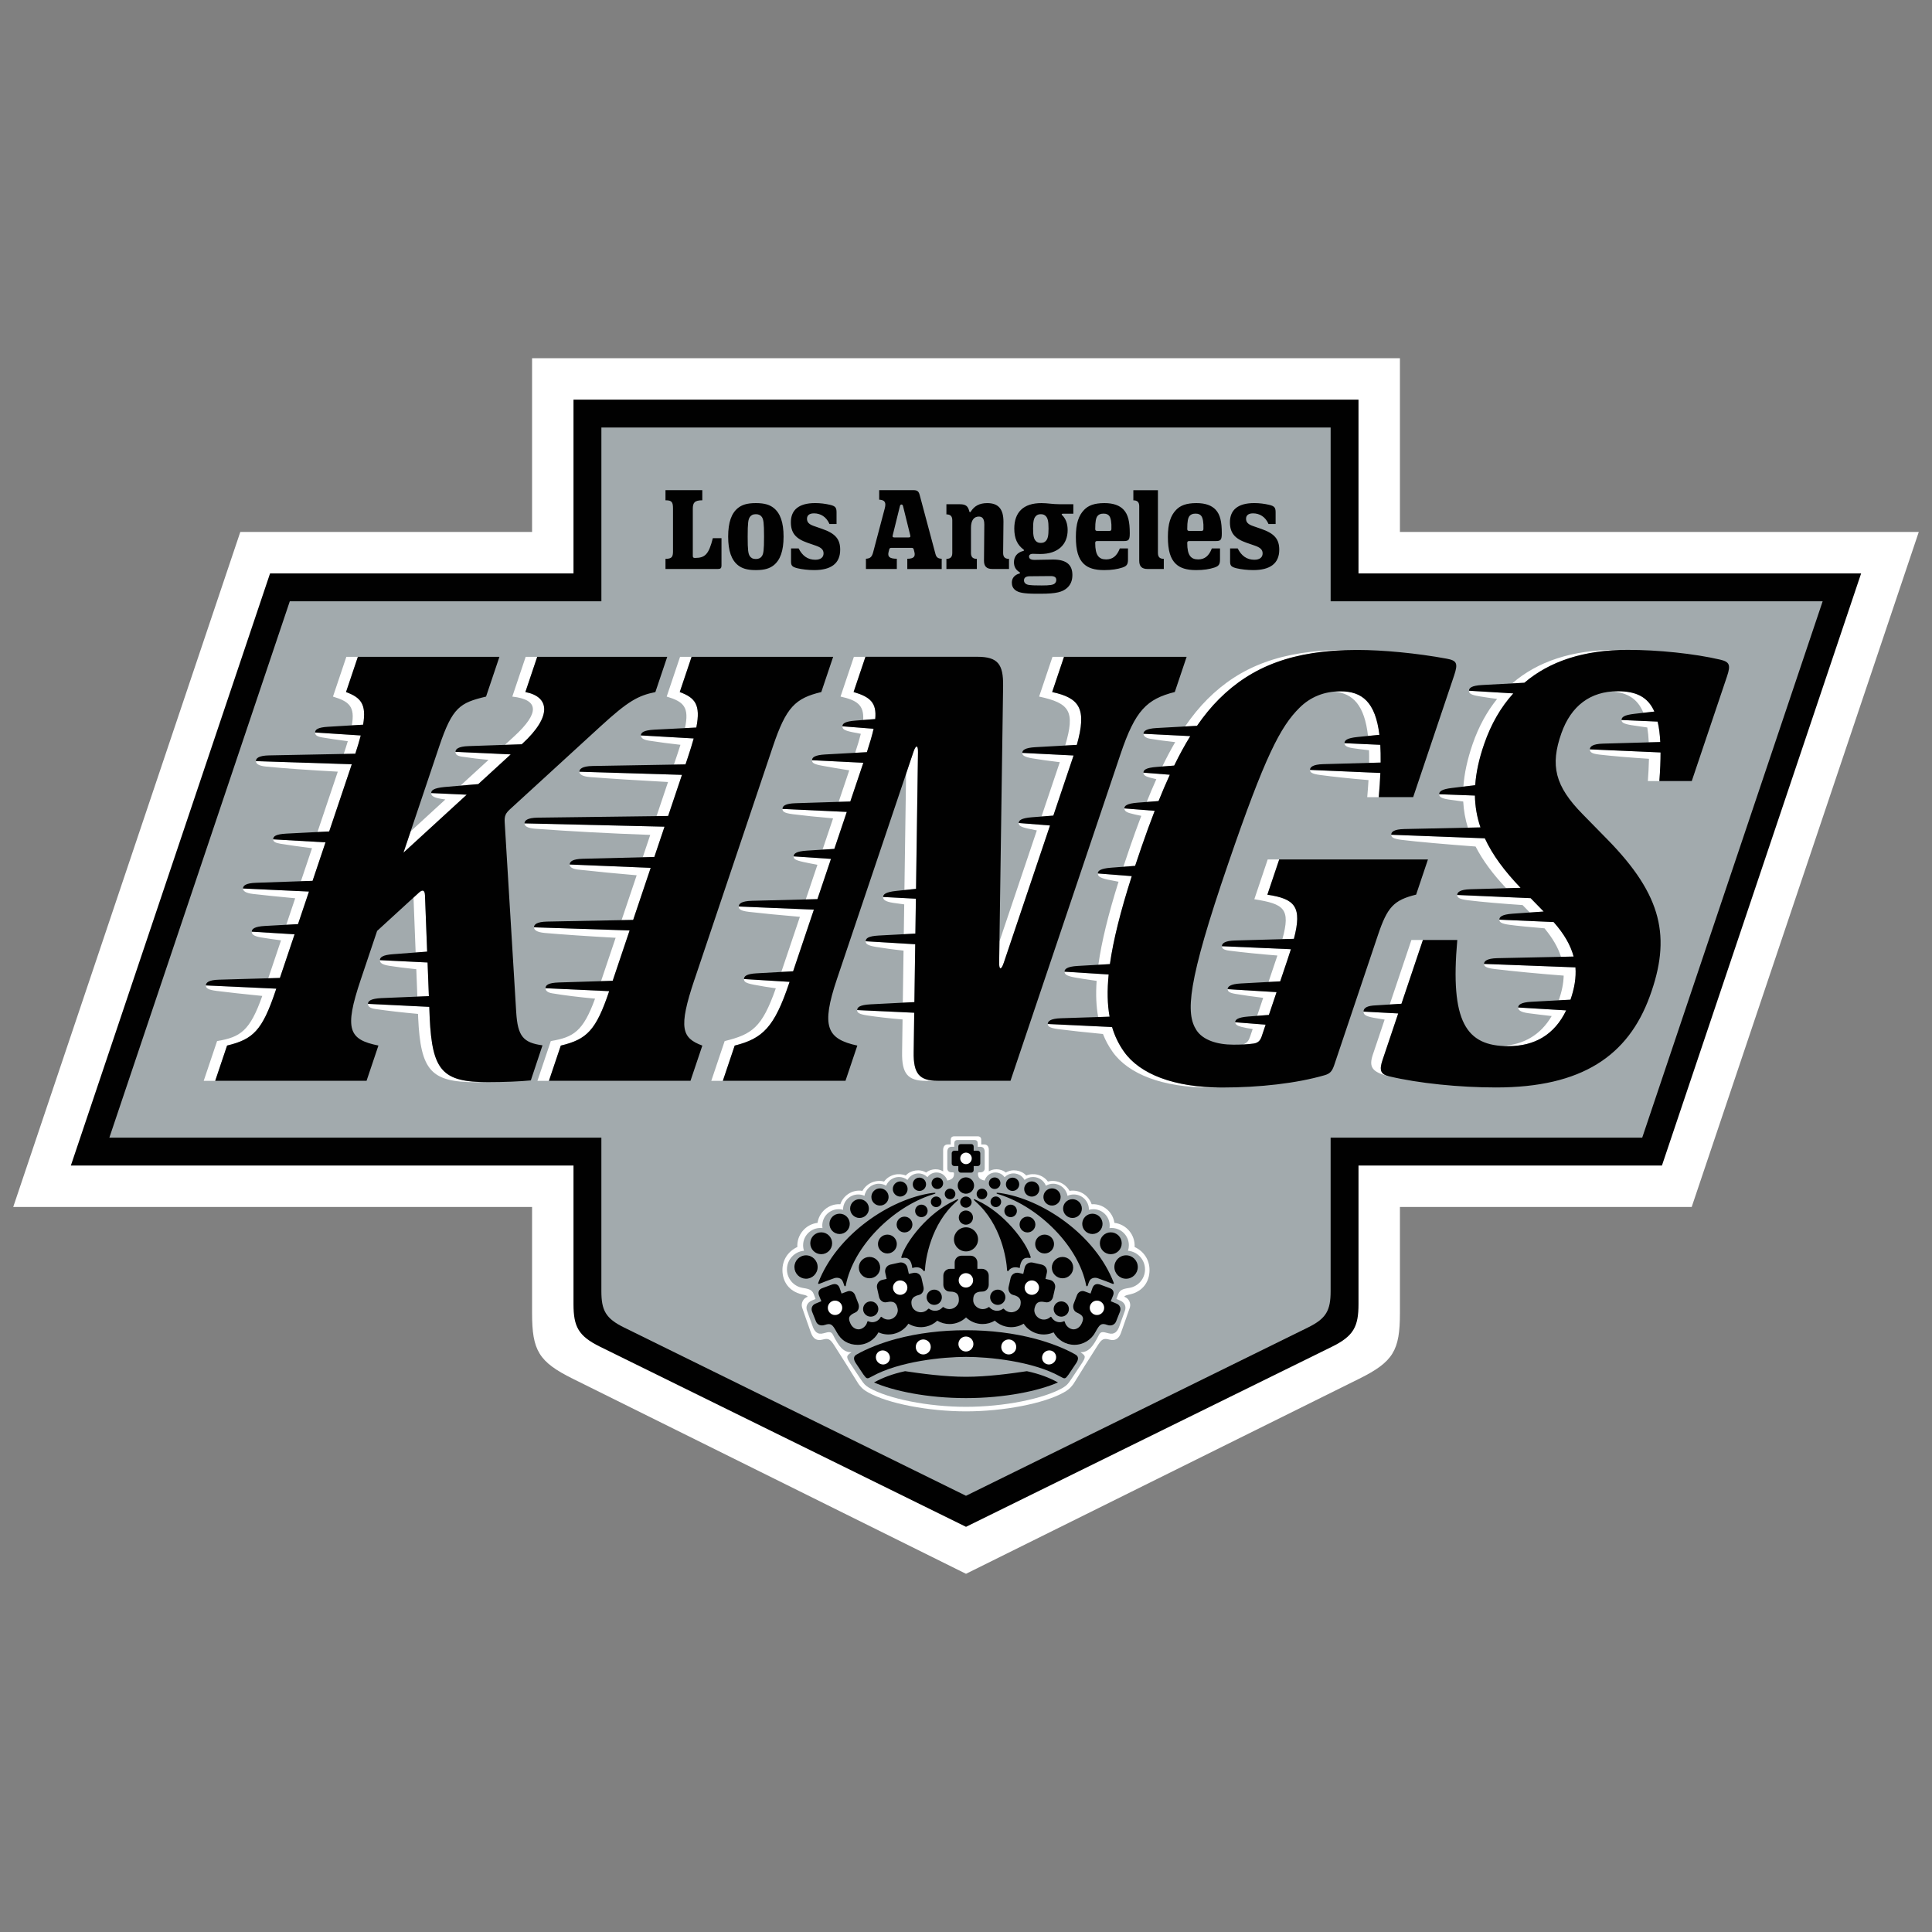 <?xml version="1.0" encoding="utf-8"?>
<!-- Generator: Adobe Illustrator 22.0.1, SVG Export Plug-In . SVG Version: 6.00 Build 0)  -->
<svg version="1.1" id="Layer_1" xmlns="http://www.w3.org/2000/svg" xmlns:xlink="http://www.w3.org/1999/xlink" x="0px" y="0px"
	 width="576px" height="576px" viewBox="0 0 576 576" style="enable-background:new 0 0 576 576;" xml:space="preserve">
<rect x="0" y="0" width="576" height="576" fill="#808080" stroke="none"/>
<style type="text/css">
	.st0{fill:#FFFFFF;}
	.st1{fill:#010101;}
	.st2{fill:#A2AAAD;}
</style>
<g>
	<path class="st0" d="M417.37,359.845v31.635c0,11.139-1.965,14.521-12.131,19.568
		l-117.239,58.16L170.757,411.048c-10.161-5.046-12.126-8.424-12.126-19.568v-31.635
		H3.943l67.7-201.247h86.988V106.792h258.739v51.807h154.687l-67.703,201.247H417.37z"
		/>
	<path class="st1" d="M288,455.203L397.125,401.499
		c6.463-3.186,7.894-6.02,7.894-12.684v-41.33h90.467l59.385-176.532H405.018
		V119.146H170.981v51.807H80.514L21.129,347.485H170.981v41.33
		c0,6.665,1.426,9.498,7.895,12.684l109.125,53.703L288,455.203z"/>
	<path class="st2" d="M287.999,445.946l101.954-50.174
		c5.443-2.679,6.755-5.056,6.755-10.856V339.184h92.894l53.799-159.921H396.712
		v-51.801H179.294v51.801H86.4L32.601,339.184H179.29v45.731
		c0,5.801,1.313,8.182,6.756,10.856L287.999,445.946z"/>
	<path class="st0" d="M291.437,338.773c0.828,0,1.107,0.47,1.107,1.042v1.39h0.827
		c1.06,0,1.432,0.731,1.432,1.659v6.367c2.139-1.266,4.305-0.334,5.078,0.352
		c1.883-1.179,4.608-0.731,6.079,0.874c2.067-0.855,4.864-0.339,6.459,1.81
		c2.154-0.604,4.978,0.234,6.455,2.775c3.117-0.49,5.759,1.498,6.577,3.985
		c3.584-0.228,6.394,2.491,6.788,5.545c3.593,0.441,6.23,3.589,6.033,7.203
		c2.747,1.284,4.443,3.812,4.443,6.865c0,3.424-1.901,6.326-5.773,7.258
		c-0.869,0.206-1.426,0.238-1.769,0.713c1.321,0.393,2.076,1.901,1.687,3.196
		c-0.183,0.589-2.624,7.473-2.624,7.473c-0.581,1.733-1.691,2.597-3.465,2.112
		c-1.672-0.457-2.235-0.228-3.423,1.586c-0.91,1.394-1.59,2.523-2.29,3.611
		c-2.089,3.231-3.949,6.381-5.001,7.985c-1.074,1.485-1.883,1.993-2.953,2.592
		c-5.865,3.273-17.885,5.617-29.107,5.617s-23.243-2.345-29.112-5.617
		c-1.075-0.599-1.879-1.111-2.953-2.592c-1.052-1.604-2.912-4.754-4.996-7.985
		c-0.704-1.088-1.385-2.217-2.295-3.611c-1.184-1.814-1.746-2.043-3.424-1.586
		c-1.774,0.485-2.884-0.379-3.464-2.112c0,0-2.445-6.88-2.619-7.473
		c-0.393-1.294,0.366-2.802,1.682-3.195c-0.339-0.475-0.896-0.507-1.769-0.713
		c-3.871-0.933-5.773-3.835-5.773-7.258c0-3.054,1.696-5.576,4.443-6.865
		c-0.194-3.614,2.442-6.762,6.034-7.204c0.392-3.054,3.209-5.773,6.788-5.544
		c0.818-2.482,3.46-4.475,6.582-3.986c1.466-2.541,4.296-3.378,6.454-2.775
		c1.6-2.148,4.388-2.66,6.458-1.81c1.467-1.604,4.196-2.052,6.075-0.873
		c0.773-0.685,2.939-1.617,5.078-0.352v-6.367c0-0.928,0.37-1.659,1.43-1.659
		h0.828v-1.39c0-0.576,0.278-1.043,1.105-1.043h6.888L291.437,338.773z"/>
	<path class="st2" d="M336.296,372.89c0.174-0.523,0.264-1.072,0.265-1.623
		c0-2.852-2.313-5.165-5.17-5.165c-0.201,0-0.402,0.014-0.604,0.036
		c0.037-0.246,0.056-0.494,0.056-0.753c0.002-2.69-2.178-4.872-4.868-4.873
		c-0.449-0-0.895,0.061-1.327,0.183v-0.078
		c0.001-2.486-2.014-4.502-4.501-4.503c-0,0-0.001,0-0.001,0
		c-0.65-0.001-1.292,0.137-1.884,0.407c-0.353-2.084-2.16-3.609-4.274-3.607
		c-0.762,0.001-1.51,0.201-2.171,0.581c-0.612-1.513-2.093-2.587-3.826-2.587
		c-0.965,0-1.846,0.329-2.546,0.878c-0.969-1.803-3.217-2.48-5.02-1.51
		c-0.34,0.183-0.65,0.418-0.918,0.697c-0.625-0.89-1.645-1.419-2.733-1.417
		c-1.486,0.001-2.793,0.982-3.209,2.409c-1.54-0.315-1.997-0.969-1.997-2.002
		c0-0.407,0.078-0.447,0.475-0.447h0.302c0.772,0,1.229-0.581,1.229-1.111v-4.973
		c0-0.864-0.342-1.536-1.321-1.536h-0.763v-1.056c0-0.535-0.256-0.969-1.019-0.969
		h-4.941c-0.768,0-1.024,0.434-1.024,0.969v1.056h-0.759
		c-0.978,0-1.32,0.676-1.32,1.536v4.973c0,0.535,0.456,1.111,1.224,1.111h0.306
		c0.398,0,0.471,0.045,0.471,0.447c0,1.038-0.457,1.687-1.997,2.002
		c-0.407-1.389-1.687-2.409-3.209-2.409c-1.086-0.003-2.106,0.526-2.728,1.417
		c-0.699-0.727-1.665-1.138-2.674-1.138c-1.365,0.001-2.62,0.751-3.268,1.952
		c-0.724-0.57-1.62-0.879-2.541-0.878c-1.737,0-3.218,1.074-3.83,2.587
		c-0.66-0.383-1.409-0.583-2.172-0.581c-2.143,0-3.921,1.559-4.273,3.607
		c-0.591-0.271-1.234-0.41-1.884-0.407c-2.487,0-4.507,2.016-4.507,4.503v0.077
		c-2.589-0.73-5.28,0.776-6.01,3.365c-0.191,0.676-0.233,1.385-0.124,2.078
		c-2.833-0.336-5.402,1.689-5.738,4.522c-0.089,0.751-0.012,1.512,0.225,2.23
		c-2.843,0.26-5.078,2.651-5.078,5.563c0,2.743,1.983,5.028,4.589,5.5
		c1.468,0.265,2.829,0.37,3.382,1.842c0.147,0.398,0.339,0.873,0.553,1.476
		l-1.052,0.44c-1.508,0.63-1.942,1.914-1.462,3.135l1.564,4.347
		c0.585,1.765,1.499,2.811,3.29,2.317c1.701-0.466,2.294-0.617,2.875,0.475
		c1.728,3.428,3.058,5.197,5.504,5.17c-1.7,1.101-1.636,1.426-0.188,3.629
		l2.912,4.36c0.988,1.527,1.449,1.938,2.509,2.592
		c5.682,3.281,17.516,5.691,28.897,5.691s23.22-2.409,28.902-5.691
		c1.06-0.654,1.518-1.069,2.509-2.592l2.907-4.36
		c1.459-2.199,1.514-2.528-0.187-3.629c2.445,0.027,3.776-1.742,5.504-5.17
		c0.585-1.088,1.179-0.937,2.874-0.475c1.797,0.494,2.71-0.553,3.296-2.317
		l1.559-4.347c0.475-1.216,0.05-2.505-1.463-3.135l-1.046-0.44
		c0.215-0.604,0.402-1.078,0.552-1.476c0.553-1.467,1.911-1.577,3.383-1.842
		c2.61-0.471,4.589-2.757,4.589-5.5c0-2.912-2.23-5.302-5.078-5.562
		L336.296,372.89z"/>
	<path class="st1" d="M320.892,406.344l-2.295,3.428c-1.024,1.404-1.088,1.408-2.518,0.613
		c-8.177-4.567-21.264-5.847-28.075-5.847c-6.815,0.005-19.897,1.284-28.079,5.846
		l-0.005-0c-1.426,0.795-1.49,0.787-2.519-0.612l-2.29-3.428
		c-0.731-1.139-0.656-1.967,0.228-2.482c3.062-1.782,7.528-3.533,11.98-4.713
		c6.427-1.695,13.365-2.56,20.683-2.56s14.252,0.86,20.678,2.56
		c4.447,1.18,8.918,2.931,11.98,4.713
		C321.547,404.377,321.624,405.205,320.892,406.344z M284.508,347.645h1.202v1.203
		c0,0.425,0.343,0.768,0.768,0.768h3.044c0.423-0.001,0.767-0.344,0.767-0.768
		v-1.203h1.203c0.425,0,0.768-0.343,0.768-0.768v-3.044
		c0-0.421-0.343-0.763-0.768-0.763h-1.203v-1.207c0-0.425-0.237-0.768-0.767-0.768
		h-3.044c-0.562,0-0.768,0.343-0.768,0.768v1.207h-1.202
		c-0.425,0-0.768,0.343-0.768,0.763v3.044
		C283.74,347.303,284.083,347.645,284.508,347.645z M301.32,362.88
		c1.03-0.008,1.858-0.849,1.851-1.879c-0.006-1.028-0.843-1.857-1.871-1.851
		c-0.002,0-0.005,0-0.007,0c-1.025,0.002-1.853,0.835-1.851,1.859
		c0,0.007,0,0.013,0,0.02C299.441,362.057,300.287,362.885,301.32,362.88z
		 M291.172,355.96c0,0.873,0.709,1.586,1.582,1.586
		c0.873,0,1.586-0.713,1.586-1.586h-0.001c-0.001-0.874-0.71-1.582-1.584-1.581
		c-0.001,0-0.002,0-0.002,0C291.875,354.378,291.172,355.087,291.172,355.96z
		 M311.435,373.703c1.554,0,2.811-1.257,2.811-2.811
		c0-1.554-1.258-2.811-2.811-2.811c-1.553,0-2.811,1.257-2.811,2.811
		C308.624,372.446,309.881,373.703,311.435,373.703z M308.683,365.079
		c0-1.298-1.056-2.354-2.354-2.354c-1.298,0-2.354,1.056-2.354,2.354
		c0,1.298,1.055,2.354,2.354,2.354C307.628,367.433,308.683,366.377,308.683,365.079z
		 M298.476,358.3c0-0.875-0.709-1.584-1.584-1.584
		c-0.875,0-1.584,0.709-1.584,1.584c0,0.873,0.708,1.581,1.581,1.581
		C297.762,359.881,298.476,359.173,298.476,358.3z M287.996,410.473
		c-6.34,0-13.32-0.952-18.16-1.674c-3.903,0.859-6.587,1.911-9.27,3.36
		c5.791,2.519,15.797,4.663,27.425,4.663h0.01
		c11.628,0,21.634-2.139,27.425-4.663c-2.683-1.453-5.367-2.505-9.27-3.36
		C301.319,409.521,294.335,410.473,287.996,410.473z M332.835,388.636l-1.681-0.69
		c0.16-0.398,0.384-0.942,0.685-1.678c0.411-1.006,0-1.838-0.818-2.162
		l-2.821-1.052c-1.321-0.534-2.194-0.096-2.56,1.111l-0.512,1.495l-1.746-0.64
		c-0.947-0.38-1.993,0.169-2.336,1.224l-0.974,2.537
		c-0.32,0.987,0.041,2.135,0.933,2.514c2.322,0.987,2.097,1.947,1.444,3.36
		c-0.562,1.225-1.906,2.025-3.167,1.522c-0.882-0.352-1.591-1.106-1.81-2.043
		c-0.046-0.206-0.184-0.27-0.375-0.188c-0.601,0.276-1.281,0.326-1.916,0.142
		c-0.759-0.215-1.348-0.736-1.705-1.39c-0.068-0.133-0.219-0.147-0.343-0.033
		c-0.658,0.595-1.586,0.896-2.559,0.676c-1.453-0.324-2.45-1.86-2.162-3.168
		c0.301-1.339,0.776-2.504,3.304-1.938c1.01,0.228,1.998-0.539,2.235-1.568
		l0.599-2.66c0.243-1.093-0.444-2.181-1.536-2.423l-1.321-0.298l0.411-1.838
		c0.242-1.093-0.444-2.177-1.536-2.426l-2.665-0.595
		c-1.092-0.246-2.176,0.44-2.422,1.531c-0,0-0,0-0,0
		l-0.411,1.837l-1.343-0.296c-1.092-0.249-2.179,0.435-2.427,1.528
		c-0,0.001-0,0.002-0.001,0.003l-0.598,2.665
		c-0.229,1.024,0.337,2.143,1.339,2.368c2.304,0.516,2.464,1.823,2.162,3.167
		c-0.297,1.33-1.856,2.267-3.309,1.942c-0.608-0.134-1.158-0.459-1.568-0.928
		c-0.092-0.109-0.205-0.123-0.296-0.054c-0.511,0.393-1.139,0.605-1.784,0.603
		c-0.856,0-1.67-0.372-2.23-1.019c-0.092-0.11-0.192-0.133-0.311-0.046
		c-0.511,0.369-1.125,0.567-1.755,0.566c-1.49,0-2.802-1.279-2.802-2.615
		c0-1.335,0.205-2.619,2.802-2.619c1.033,0,1.828-0.965,1.828-2.02v-2.729
		c0.002-1.119-0.904-2.028-2.023-2.03c-0.001,0-0.002,0-0.002,0h-1.358v-1.883
		c0.001-1.12-0.906-2.028-2.026-2.029c-0.001,0-0.003,0-0.004,0h-2.71
		c-1.121,0-2.029,0.909-2.029,2.029v1.883h-1.353
		c-1.12,0.001-2.028,0.909-2.029,2.03v2.729c0,1.056,0.799,2.02,1.833,2.02
		c2.592,0,2.797,1.239,2.797,2.619s-1.312,2.615-2.797,2.615
		c-0.63,0.002-1.245-0.196-1.755-0.566c-0.124-0.087-0.225-0.065-0.315,0.046
		c-1.016,1.177-2.773,1.36-4.009,0.416c-0.091-0.069-0.206-0.055-0.297,0.054
		c-0.413,0.466-0.961,0.791-1.568,0.928c-1.453,0.325-3.007-0.612-3.305-1.942
		c-0.302-1.343-0.137-2.651,2.162-3.167c1-0.225,1.568-1.344,1.339-2.368
		l-0.599-2.665c-0.246-1.091-1.33-1.777-2.421-1.531
		c-0,0-0.001,0-0.002,0l-1.348,0.297l-0.412-1.837
		c-0.244-1.091-1.327-1.777-2.417-1.533c-0.002,0-0.003,0.001-0.005,0.001
		l-2.665,0.594c-1.093,0.248-1.778,1.334-1.531,2.428l0.412,1.837l-1.322,0.297
		c-1.091,0.242-1.779,1.321-1.538,2.412c0.001,0.004,0.002,0.007,0.002,0.011
		l0.598,2.66c0.228,1.033,1.22,1.796,2.231,1.568
		c2.527-0.568,3.008,0.598,3.305,1.937c0.297,1.308-0.709,2.844-2.162,3.168
		c-0.911,0.208-1.866-0.045-2.555-0.676c-0.124-0.114-0.275-0.101-0.347,0.033
		c-0.357,0.649-0.947,1.174-1.705,1.389c-0.635,0.184-1.315,0.134-1.916-0.141
		c-0.196-0.087-0.334-0.018-0.379,0.188c-0.22,0.937-0.929,1.691-1.81,2.043
		c-1.262,0.503-2.606-0.297-3.167-1.522c-0.65-1.417-0.873-2.377,1.449-3.36
		c0.891-0.375,1.248-1.527,0.932-2.514l-0.978-2.537
		c-0.338-1.056-1.385-1.604-2.336-1.225l-1.746,0.64l-0.512-1.495
		c-0.366-1.207-1.235-1.641-2.555-1.111l-2.82,1.052
		c-0.818,0.324-1.234,1.152-0.823,2.162c0.301,0.736,0.526,1.284,0.685,1.678
		l-1.682,0.69c-1.047,0.407-1.472,1.407-1.065,2.45l1.134,2.852
		c0.407,1.046,1.453,1.472,2.638,1.078c1.837-0.608,2.266-0.178,3.51,2.067
		c1.33,2.564,3.543,3.862,6.285,3.862c2.742,0,5.024-1.508,6.212-3.725
		c1.416,0.642,3.003,0.804,4.52,0.462c1.808-0.401,3.389-1.492,4.406-3.039
		c1.582,0.961,3.474,1.27,5.28,0.864c1.246-0.276,2.394-0.884,3.322-1.76
		c1.103,0.657,2.364,1.003,3.648,1.001c1.91,0,3.647-0.755,4.931-1.971
		c1.33,1.266,3.096,1.972,4.932,1.971c1.33,0,2.578-0.366,3.643-1.001
		c0.93,0.874,2.077,1.482,3.323,1.759c1.884,0.426,3.757,0.06,5.284-0.863
		c1.017,1.547,2.595,2.637,4.402,3.039c1.582,0.357,3.154,0.16,4.521-0.462
		c1.188,2.217,3.533,3.725,6.216,3.725c2.683,0,5.119-1.568,6.285-3.862
		c1.243-2.245,1.691-2.725,3.506-2.067c1.143,0.411,2.231-0.032,2.638-1.079
		l1.133-2.852C334.303,390.044,333.878,389.043,332.835,388.636z M307.682,356.75
		c1.251-0.037,2.235-1.081,2.199-2.332c-0.038-1.25-1.081-2.234-2.332-2.198
		c-1.251,0.037-2.235,1.081-2.199,2.332
		C305.388,355.803,306.431,356.786,307.682,356.75z M301.895,355.06
		c0.001,0,0.003,0,0.004-0c1.091-0.004,1.973-0.891,1.97-1.982
		c-0-0.004-0-0.007-0-0.011v-0.001
		c-0.007-1.094-0.899-1.976-1.993-1.969c0,0,0,0-0,0
		c-1.093,0.003-1.977,0.891-1.975,1.984c0,0.003,0,0.006,0,0.008
		C299.908,354.184,300.801,355.066,301.895,355.06z M313.719,359.425
		c0.001,0,0.002-0,0.003-0c1.417-0.042,2.532-1.224,2.491-2.641
		c0-0,0-0,0-0l0,0c-0.039-1.413-1.216-2.526-2.629-2.487
		c-0.005,0-0.009,0-0.014,0c-1.413,0.041-2.526,1.219-2.486,2.632
		c0,0.002,0,0.004,0,0.005
		C311.124,358.349,312.303,359.464,313.719,359.425z M335.706,374.257
		c-1.929,0.014-3.483,1.586-3.47,3.511c0.014,1.929,1.586,3.483,3.51,3.47
		c1.929-0.014,3.483-1.586,3.469-3.511
		C339.202,375.798,337.63,374.243,335.706,374.257z M325.697,367.904
		c0.001,0,0.003,0,0.004,0c1.67-0.009,3.017-1.37,3.008-3.04
		c0-0.002,0-0.003,0-0.005h-0.001c-0.014-1.672-1.376-3.021-3.044-3.007
		c-1.67,0.009-3.017,1.37-3.008,3.04c0,0.002,0,0.003,0,0.005
		C322.665,366.566,324.027,367.913,325.697,367.904z M296.552,354.487
		c0.952-0.008,1.718-0.784,1.714-1.736c0-0.955-0.781-1.719-1.737-1.714
		c-0.95,0-1.719,0.787-1.714,1.737C294.823,353.726,295.6,354.492,296.552,354.487z
		 M319.824,363.118c0.001-0,0.001-0,0.002-0
		c1.542-0.043,2.758-1.328,2.715-2.87c-0-0.002-0-0.003-0-0.005
		v-0.001c-0.045-1.543-1.332-2.759-2.875-2.715
		c-1.544,0.045-2.759,1.332-2.715,2.876
		C316.995,361.946,318.281,363.161,319.824,363.118z M319.959,377.923
		c0-1.76-1.426-3.181-3.181-3.181c-1.755,0-3.186,1.426-3.186,3.181
		c0,1.755,1.426,3.182,3.186,3.182C318.537,381.104,319.959,379.678,319.959,377.923z
		 M300.683,378.864c0,0,0.887-1.617,3.323-0.813h0.005
		c0.288-2.341,1.175-3.338,3.026-3.004c0.173,0.033,0.296-0.141,0.246-0.306
		c-1.343-4.525-7.935-13.191-16.048-16.89c-0.522-0.237-0.832-0.406-0.919-0.306
		c-0.087,0.105,0.155,0.352,0.548,0.7c7.657,6.729,9.22,17.205,9.389,20.51
		C300.267,378.979,300.555,379.051,300.683,378.864z M327.908,370.683
		c0.009,1.799,1.475,3.25,3.274,3.241c0.001,0,0.002-0,0.004-0
		c1.801-0.014,3.255-1.481,3.241-3.281h-0.001
		c-0.012-1.799-1.478-3.248-3.277-3.241c-1.8,0.01-3.251,1.477-3.241,3.277
		C327.908,370.679,327.908,370.681,327.908,370.683z M276.257,386.762
		c0,1.258,1.019,2.277,2.277,2.277c1.258,0,2.271-1.019,2.271-2.277
		c0-1.258-1.02-2.276-2.271-2.276C277.282,384.486,276.257,385.506,276.257,386.762z
		 M288.023,360.054c0.904-0.029,1.63-0.755,1.659-1.659h0.001
		c-0.025-0.947-0.813-1.694-1.759-1.669c-0.912,0.024-1.646,0.758-1.669,1.669
		C286.284,359.342,287.077,360.085,288.023,360.054z M257.315,390.269
		c0,1.257,1.019,2.277,2.276,2.277c1.257,0,2.271-1.02,2.271-2.277
		c0-1.257-1.019-2.276-2.271-2.276C258.339,387.993,257.315,389.012,257.315,390.269z
		 M288,373.091c1.984,0,3.592-1.609,3.592-3.592h0.001
		c0-1.984-1.604-3.593-3.593-3.593s-3.589,1.609-3.589,3.593
		C284.411,371.483,286.016,373.091,288,373.091z M287.968,365.125
		c1.166,0,2.116-0.947,2.116-2.117c0-1.166-0.946-2.111-2.116-2.111
		c-1.17,0-2.113,0.946-2.113,2.111C285.855,364.173,286.802,365.125,287.968,365.125z
		 M287.973,351.009c-1.348-0.003-2.443,1.088-2.445,2.436c0,0.003,0,0.006,0,0.009
		c0.002,1.348,1.097,2.439,2.445,2.436c1.344-0.003,2.433-1.092,2.436-2.436
		C290.411,352.107,289.321,351.012,287.973,351.009z M314.136,390.269
		c0,1.257,1.02,2.277,2.273,2.277c1.253,0,2.276-1.02,2.276-2.277
		c0-1.257-1.02-2.276-2.276-2.276S314.136,389.012,314.136,390.269z M268.318,356.75
		c1.252,0.003,2.269-1.009,2.272-2.261c0.003-1.205-0.937-2.201-2.14-2.269
		c-1.252-0.003-2.269,1.009-2.272,2.261
		C266.175,355.686,267.115,356.683,268.318,356.75z M277.852,355.681
		c-12.469,1.751-28.362,12.332-33.925,26.808
		c-0.083,0.205,0.124,0.356,0.33,0.27c1.037-0.42,3.067-1.211,4.465-1.682
		c0.933-0.311,1.971-0.041,2.396,0.699c0.279,0.489,0.38,0.914,0.621,1.577
		c0.073,0.192,0.375,0.156,0.412-0.054c2.239-11.789,14.073-23.408,25.77-27.137
		l0.005,0.005c0.791-0.243,1.001-0.311,0.978-0.453
		C278.885,355.585,278.506,355.589,277.852,355.681z M285.134,358.245
		c0.397-0.347,0.639-0.594,0.548-0.7c-0.086-0.1-0.397,0.069-0.918,0.307
		c-8.113,3.698-14.704,12.364-16.048,16.89c-0.05,0.164,0.073,0.338,0.247,0.305
		c1.851-0.333,2.738,0.659,3.026,3.004l0.005,0
		c2.441-0.805,3.323,0.813,3.323,0.813c0.123,0.188,0.415,0.115,0.43-0.109
		C275.914,375.449,277.477,364.973,285.134,358.245z M295.194,386.762
		c0,1.256,1.015,2.277,2.271,2.277s2.277-1.019,2.277-2.277
		c0-1.256-1.019-2.276-2.277-2.276C296.208,384.486,295.194,385.506,295.194,386.762z
		 M262.279,359.425c1.417,0.04,2.599-1.074,2.642-2.491
		c0.041-1.416-1.074-2.596-2.489-2.637c-0.001-0-0.001-0-0.002-0
		c-1.416-0.042-2.598,1.073-2.64,2.489S260.863,359.383,262.279,359.425z
		 M324.256,383.357c0.243-0.662,0.343-1.088,0.621-1.577
		c0.425-0.74,1.462-1.01,2.395-0.699c1.399,0.475,3.428,1.262,4.466,1.682
		c0.201,0.087,0.407-0.064,0.33-0.27c-5.558-14.475-21.456-25.056-33.925-26.808
		c-0.654-0.091-1.038-0.095-1.052,0.033c-0.023,0.142,0.187,0.21,0.978,0.452
		l0.005-0.004c11.697,3.729,23.531,15.349,25.77,27.137
		C323.881,383.509,324.182,383.55,324.256,383.357z M262.407,377.923
		c0-1.755-1.426-3.186-3.181-3.186c-1.755,0-3.181,1.426-3.181,3.186
		c0,1.76,1.426,3.181,3.181,3.181C260.986,381.104,262.407,379.678,262.407,377.923z
		 M274.092,355.059c0.003,0,0.005,0,0.008,0l-0.001-0
		c1.092,0.009,1.984-0.869,1.992-1.961c0-0.003,0-0.007,0-0.01
		c0.008-1.095-0.872-1.989-1.967-1.997c-0.001,0-0.002-0-0.002-0
		c-1.095-0.004-1.987,0.879-1.993,1.975
		C272.121,354.159,273,355.051,274.092,355.059z M283.247,357.541v0.001
		c0.875,0,1.584-0.709,1.584-1.584c0-0.875-0.709-1.584-1.584-1.584
		c-0.873-0.001-1.586,0.708-1.586,1.581
		C281.661,356.828,282.374,357.541,283.247,357.541z M277.52,358.305
		c0.001,0.874,0.71,1.582,1.584,1.581c0.001,0,0.002,0,0.002,0
		c0.874,0,1.583-0.707,1.586-1.581c0-0.873-0.713-1.586-1.586-1.586
		C278.233,356.719,277.52,357.427,277.52,358.305z M256.17,363.118
		c0.001,0,0.002,0,0.003,0h0.001
		c1.541,0.046,2.828-1.166,2.875-2.707c0-0.003,0-0.005,0-0.008
		c0.048-1.54-1.161-2.827-2.7-2.875c-0.005-0-0.01-0-0.015-0
		c-1.543-0.045-2.83,1.169-2.875,2.712c-0,0.001-0,0.002-0,0.003
		C253.413,361.785,254.627,363.073,256.17,363.118z M244.814,373.919
		c1.798,0.012,3.265-1.435,3.277-3.232c0-0.003,0-0.006,0-0.009
		c0.014-1.796-1.43-3.263-3.225-3.277c-0.004-0-0.008-0-0.011-0
		c-1.799-0.013-3.269,1.434-3.282,3.233c0,0.001-0,0.002-0,0.003
		C241.559,372.438,243.013,373.906,244.814,373.919z M279.447,354.488
		c0.952,0.003,1.728-0.762,1.737-1.714c0.003-0.952-0.762-1.727-1.714-1.737
		c-0.951-0.002-1.726,0.763-1.737,1.714
		C277.727,353.704,278.494,354.481,279.447,354.488z M250.286,367.904
		c0.005,0,0.011,0,0.016,0c1.673,0.009,3.04-1.34,3.044-3.008
		c0.01-1.674-1.339-3.04-3.008-3.045c-1.672-0.014-3.034,1.34-3.044,3.007
		C247.28,366.526,248.62,367.889,250.286,367.904z M264.564,373.703
		c1.554,0,2.811-1.257,2.811-2.811c0-1.554-1.257-2.811-2.811-2.811
		c-1.554,0-2.811,1.257-2.811,2.811C261.753,372.446,263.011,373.703,264.564,373.703z
		 M243.767,377.776c0-0.003,0-0.006,0-0.008c0.012-1.927-1.539-3.499-3.466-3.511
		c-0.001,0-0.002,0-0.004,0c-1.928,0.022-3.473,1.603-3.45,3.531
		c0.022,1.88,1.529,3.406,3.409,3.45l0.001-0.001
		C242.182,381.251,243.754,379.701,243.767,377.776z M274.712,359.146
		c-1.03-0.008-1.87,0.82-1.878,1.85c-0,0-0,0.001-0,0.001
		c-0.01,1.028,0.816,1.869,1.843,1.879c0.003,0,0.005,0,0.008,0v-0.001
		c1.029,0.008,1.87-0.819,1.878-1.849c0-0.001,0-0.002,0-0.002
		c0.008-1.03-0.82-1.87-1.85-1.878
		C274.712,359.146,274.712,359.146,274.712,359.146z M269.67,367.433
		c1.299,0,2.354-1.051,2.354-2.354c-0-1.3-1.054-2.353-2.354-2.353
		c-1.3,0-2.353,1.054-2.353,2.354
		C267.318,366.379,268.371,367.432,269.67,367.433z"/>
	<path class="st0" d="M289.718,345.355c0,0.95-0.768,1.719-1.719,1.719
		s-1.719-0.768-1.719-1.719s0.768-1.719,1.719-1.719
		S289.718,344.405,289.718,345.355z M287.972,398.464
		c1.235,0,2.235,1.001,2.235,2.236c-0,1.235-1.001,2.235-2.236,2.235
		c-1.234-0.002-2.233-1.005-2.231-2.24c0.002-1.231,1-2.228,2.231-2.231
		L287.972,398.464z M273.04,401.87c-0.163-1.224,0.698-2.349,1.922-2.511
		c1.224-0.163,2.349,0.698,2.511,1.922l0,0c0.159,1.222-0.698,2.343-1.919,2.509
		c-1.223,0.165-2.349-0.693-2.514-1.917
		C273.04,401.872,273.04,401.871,273.04,401.87z M261.256,405.357
		c-0.398-1.102,0.16-2.285,1.248-2.646c1.088-0.361,2.29,0.238,2.687,1.339
		c0.402,1.102-0.16,2.285-1.247,2.647c-1.088,0.361-2.29-0.238-2.688-1.34
		V405.357z M298.526,401.28c0.158-1.22,1.276-2.081,2.496-1.922
		c0.006,0.001,0.012,0.002,0.018,0.002c1.222,0.162,2.082,1.284,1.92,2.506
		c-0,0.001-0,0.002-0,0.003c-0.158,1.22-1.275,2.081-2.495,1.923
		c-0.006-0.001-0.012-0.002-0.019-0.002c-1.222-0.162-2.082-1.284-1.92-2.506
		c0-0.001,0-0.002,0-0.003V401.28z M310.808,404.05
		c0.397-1.102,1.6-1.701,2.688-1.34c1.088,0.366,1.65,1.545,1.252,2.646
		c-0.397,1.101-1.599,1.701-2.692,1.34c-1.088-0.362-1.645-1.545-1.247-2.647
		V404.05z M287.97,379.569c1.184,0,2.148,0.965,2.148,2.148
		c0,1.184-0.965,2.148-2.148,2.148c-1.184,0-2.148-0.965-2.148-2.148
		C285.821,380.533,286.785,379.569,287.97,379.569z M307.622,381.744
		c1.184,0,2.148,0.965,2.148,2.148c0,1.184-0.965,2.148-2.148,2.148
		c-1.184,0-2.148-0.965-2.148-2.148C305.474,382.709,306.439,381.744,307.622,381.744z
		 M327.045,387.759c1.184,0,2.148,0.965,2.148,2.148
		c0,1.184-0.965,2.148-2.148,2.148c-1.184,0-2.148-0.964-2.148-2.148
		C324.897,388.723,325.861,387.759,327.045,387.759z M270.525,383.892
		c0,1.184-0.965,2.148-2.148,2.148s-2.148-0.965-2.148-2.148
		s0.965-2.148,2.148-2.148S270.525,382.709,270.525,383.892z M251.104,389.908
		c0,1.184-0.965,2.148-2.148,2.148c-1.184,0-2.148-0.965-2.148-2.148
		c0-1.184,0.965-2.148,2.148-2.148C250.14,387.76,251.104,388.724,251.104,389.908z"/>
	<path class="st1" d="M225.351,149.991c-2.733,0-4.187,0.567-5.297,1.435
		c-1.961,1.555-2.963,4.274-2.963,8.557c0,4.283,1.001,7.002,2.962,8.557
		c1.111,0.863,2.565,1.43,5.298,1.43s4.187-0.567,5.297-1.43
		c1.957-1.555,2.963-4.275,2.963-8.557c0-4.283-1.001-7.002-2.962-8.557
		C229.538,150.558,228.081,149.991,225.351,149.991z M225.351,153.3
		c0.905,0,1.453,0.339,1.801,0.859c0.466,0.718,0.636,1.705,0.636,5.823
		s-0.169,5.11-0.636,5.823c-0.347,0.517-0.895,0.859-1.801,0.859
		s-1.458-0.337-1.805-0.859c-0.467-0.717-0.636-1.704-0.636-5.823
		s0.169-5.11,0.636-5.823C223.893,153.644,224.442,153.3,225.351,153.3z
		 M215.103,160.449v8.173c0,0.718-0.265,1.01-1.006,1.01h-15.691v-3.022
		c1.87,0,2.24-0.566,2.24-2.216v-12.757c0-1.988-0.356-2.482-2.24-2.482v-3.022
		h10.975v3.022c-2.391,0-2.83,0.805-2.83,2.551v14.018
		c0,0.439,0.147,0.621,0.631,0.621c3.031,0,4.128-1.074,5.339-5.891h2.582v-0.005
		L215.103,160.449z M278.899,165.172l-4.712-17.612
		c-0.284-1.052-0.681-1.426-1.856-1.426h-10.211v2.834
		c1.705,0.105,2.13,0.818,1.65,2.638l-3.437,12.995
		c-0.379,1.44-0.864,1.911-2.166,1.98v3.058h9.21v-3.058
		c-2.254,0-2.797-0.654-2.455-2.025l0.173-0.704
		c0.092-0.361,0.233-0.521,0.686-0.521h5.965c0.452,0,0.594,0.16,0.685,0.521
		l0.192,0.75c0.324,1.321-0.192,1.984-2.121,1.984v3.058h10.257v-3.058
		c-1.12-0.05-1.6-0.434-1.852-1.403 M270.845,160.234h-4.169
		c-0.517,0-0.649-0.169-0.517-0.686l2.135-8.643
		c0.087-0.343,0.237-0.494,0.466-0.494c0.229,0,0.384,0.151,0.47,0.494
		l2.135,8.643c0.128,0.522,0,0.686-0.516,0.686 M327.232,153.803
		c-0.489,0.585-0.704,1.664-0.704,3.894c0,0.43,0.16,0.586,0.576,0.586h3.67
		c0.421,0,0.557-0.16,0.576-0.586c0.078-1.888-0.173-3.309-0.653-3.894
		c-0.334-0.407-0.795-0.672-1.696-0.672c-0.901,0-1.426,0.265-1.764,0.672
		 M329.787,166.78c1.929,0,3.218-1.029,4.073-3.273h2.436v3.277
		c0,1.517-0.398,2.002-1.687,2.428c-1.436,0.475-3.227,0.759-5.389,0.759
		c-2.903,0-4.772-0.604-6.094-1.846c-1.636-1.545-2.372-4.046-2.372-8.04
		c0-3.995,0.809-6.385,2.473-8.091c1.197-1.239,2.925-2.002,6.048-2.002
		c2.719,0,4.562,0.731,5.713,1.965c1.362,1.468,1.837,3.606,1.837,7.021
		c0,1.952-0.302,2.331-1.765,2.331h-7.962c-0.416,0-0.576,0.16-0.576,0.585
		c0,3.707,1.105,4.886,3.259,4.886 M354.666,153.803
		c-0.489,0.585-0.704,1.664-0.704,3.894c0,0.43,0.16,0.586,0.576,0.586h3.67
		c0.421,0,0.558-0.16,0.576-0.586c0.079-1.888-0.173-3.309-0.653-3.894
		c-0.333-0.407-0.795-0.672-1.696-0.672s-1.426,0.265-1.764,0.672
		 M357.222,166.78c1.928,0,3.218-1.029,4.072-3.273h2.437v3.277
		c0,1.517-0.398,2.002-1.687,2.428c-1.436,0.475-3.227,0.759-5.389,0.759
		c-2.902,0-4.772-0.604-6.092-1.846c-1.636-1.545-2.372-4.046-2.372-8.04
		c0-3.995,0.809-6.385,2.473-8.091c1.198-1.239,2.925-2.002,6.048-2.002
		c2.719,0,4.561,0.731,5.713,1.965c1.362,1.468,1.837,3.606,1.837,7.021
		c0,1.952-0.301,2.331-1.764,2.331h-7.963c-0.416,0-0.576,0.16-0.576,0.585
		c0,3.707,1.11,4.886,3.258,4.886 M345.223,164.847
		c0,1.216,0.539,1.764,1.75,1.764v3.022h-4.854c-1.728,0-2.473-0.805-2.473-2.482
		v-16.217c0-1.211-0.539-1.764-1.751-1.764v-3.021h7.328v18.699H345.223z
		 M249.408,156.222h-2.112c-0.928-2.144-2.651-3.172-4.617-3.172
		c-1.49,0-2.085,0.69-2.085,1.608c0,1.038,0.599,1.655,2.021,2.153l2.587,0.9
		c3.844,1.344,5.289,3.026,5.289,6.18c0,4.128-2.752,6.075-7.743,6.075
		c-1.778,0-3.675-0.233-4.941-0.535c-1.687-0.407-1.969-0.84-1.969-2.033v-3.89
		h2.267c1.075,2.143,2.656,3.373,4.96,3.373c1.673,0,2.468-0.773,2.468-1.897
		c0-1.125-0.722-1.751-2.304-2.304l-2.518-0.873
		c-3.501-1.216-4.923-2.939-4.923-6.107c0-3.556,2.235-5.714,7.249-5.714
		c1.54,0,3.039,0.197,4.397,0.512c1.672,0.385,1.969,0.873,1.969,2.272v3.446
		C249.403,156.217,249.408,156.222,249.408,156.222z M380.304,156.222h-2.111
		c-0.928-2.144-2.651-3.172-4.612-3.172c-1.49,0-2.088,0.69-2.088,1.608
		c0,1.038,0.604,1.655,2.02,2.153l2.588,0.9
		c3.844,1.344,5.292,3.026,5.292,6.18c0,4.128-2.756,6.075-7.748,6.075
		c-1.778,0-3.67-0.233-4.941-0.535c-1.681-0.407-1.965-0.84-1.965-2.033v-3.89
		h2.267c1.074,2.143,2.66,3.373,4.959,3.373c1.678,0,2.469-0.773,2.469-1.897
		c0-1.125-0.723-1.751-2.304-2.304l-2.518-0.873
		c-3.502-1.216-4.923-2.939-4.923-6.107c0-3.556,2.235-5.714,7.254-5.714
		c1.54,0,3.036,0.197,4.393,0.512c1.673,0.385,1.97,0.873,1.97,2.272v3.45
		L380.304,156.222z M300.821,166.611v3.021h-4.986c-1.728,0-2.473-0.805-2.473-2.482
		c0-3.314,0.096-7.011,0.096-10.75c0-1.71-0.544-2.391-1.636-2.391
		c-1.422,0-2.336,1.075-2.336,3.324v7.519c0,1.216,0.539,1.765,1.751,1.765v3.021
		h-9.078v-3.021c1.211,0,1.751-0.549,1.751-1.765v-9.732
		c0-1.216-0.539-1.764-1.751-1.764v-3.021h4.022c1.751,0,2.418,0.557,2.802,2.12
		c0.073,0.307,0.275,0.334,0.448,0.059c1.065-1.65,2.541-2.518,4.909-2.518
		c3.328,0,4.827,1.792,4.827,5.521c0,3.729-0.095,6.024-0.095,9.338
		c0,1.216,0.539,1.765,1.75,1.765 M310.306,161.861
		c0.722,0,1.138-0.215,1.476-0.562c0.599-0.617,0.827-1.554,0.827-3.716
		c0-2.162-0.228-3.103-0.827-3.721c-0.339-0.347-0.755-0.562-1.477-0.562
		c-0.723,0-1.139,0.215-1.477,0.562c-0.599,0.617-0.828,1.559-0.828,3.721
		c0,2.162,0.228,3.099,0.828,3.716c0.337,0.347,0.753,0.562,1.477,0.562H310.306z
		 M310.411,174.55c2.761,0,3.551-0.192,4.014-0.567
		c0.333-0.274,0.488-0.644,0.488-1.074c0-0.827-0.543-1.161-1.741-1.161
		c-2.107,0-4.169,0.055-6.139,0.055c-1.197,0-1.746,0.452-1.746,1.224
		c0,0.407,0.16,0.754,0.507,1.001c0.475,0.347,1.102,0.512,4.082,0.512h0.539
		l-0.004,0.009H310.411z M316.668,153.588c1.074,1.051,1.636,2.537,1.636,4.456
		c0,4.202-2.765,7.126-8.173,7.126c-1.142,0-1.298-0.055-2.19-0.055
		c-0.804,0-1.142,0.347-1.142,0.796c0,0.58,0.379,1.01,1.65,1.01
		c1.969,0,3.428-0.096,5.539-0.096c4.151,0,5.732,1.724,5.732,4.617
		c0,1.665-0.557,2.963-1.632,3.886c-1.335,1.143-3.071,1.687-7.876,1.687h-1.152
		c-4.082,0-5.462-0.389-6.358-1.079c-0.708-0.544-1.038-1.298-1.038-2.23
		c0-1.284,0.755-2.308,2.29-2.724c0.242-0.069,0.205-0.26,0-0.389
		c-1.115-0.685-1.659-1.65-1.659-2.976c0-1.613,0.928-2.902,2.797-3.364
		c0.26-0.069,0.265-0.265,0.064-0.416c-1.883-1.394-2.761-3.341-2.761-6.248
		c0-4.845,2.701-7.593,8.086-7.593c1.943,0,3.168,0.339,5.705,0.339h3.816v2.829
		h-3.177c-0.315,0-0.398,0.206-0.165,0.434"/>
	<path class="st0" d="M429.072,236.792c0,0.613,0.343,1.211,2.903,1.591
		c1.243,0.182,2.715,0.383,4.265,0.581c0.138,2.647,0.605,5.266,1.389,7.798
		l3.753-0.083c-1.046-3.058-1.605-6.262-1.655-9.494l-10.655-0.398v0.005
		L429.072,236.792z M397.833,206.195c5.554,0.536,8.977,4.05,10.024,13.228
		l3.397-0.343c-1.189-9.772-5.152-12.967-11.587-12.967
		c-0.627,0-1.239,0.027-1.838,0.086 M424.225,280.248h-3.432l-6.473,19.234
		l3.511-0.219l6.394-19.015L424.225,280.248z M450.028,275.718
		c2.296,0.315,6.295,0.704,10.449,1.051c2.432,2.939,4.041,5.709,4.914,8.497
		l3.766-0.082c-0.895-3.379-2.811-6.725-5.955-10.285l-16.186-0.713
		c0,0.699,0.439,1.179,3.007,1.532 M454.476,203.552
		c7.309-6.235,17.137-9.557,29.487-9.782c-0.713-0.018-1.417-0.022-2.108-0.022
		c-13.104,0-23.435,3.419-31.022,10.001l3.643-0.192V203.552L454.476,203.552z
		 M482.307,206.086c-0.576,0-1.139,0.027-1.687,0.068
		c4.612,0.352,7.642,2.194,9.334,6.358l3.282-0.37
		c-1.938-4.397-5.467-6.061-10.924-6.061 M414.778,248.878
		c0,0.645,0.476,1.193,3.054,1.513c4.68,0.58,13.502,1.349,22.095,1.988
		c2.144,4.178,5.192,8.264,9.142,12.447l4.273-0.124
		c-4.794-5.001-8.374-9.8-10.659-14.764l-27.909-1.06h0.004V248.878z
		 M434.455,266.833c0,0.708,0.508,1.216,3.077,1.549
		c4.127,0.526,10.704,1.074,16.404,1.449l2.171,2.231l4.128-0.293l-3.886-3.982
		l-21.89-0.955h-0.005H434.455z M236.449,289.581l6.188-18.385l-22.393-0.923
		c0,0.741,0.48,1.285,3.054,1.586c3.679,0.435,9.421,0.992,15.179,1.481
		l-5.535,16.436l3.501-0.191l0.005-0.005L236.449,289.581z M182.664,292.415
		l5.046-15.01l-28.504-0.933c0,0.741,0.763,1.454,3.222,1.678
		c4.891,0.444,13.169,0.997,21.113,1.44l-4.351,12.935l3.47-0.109h0.004V292.415z
		 M306.644,247.068c0.759,0.16,1.591,0.334,2.473,0.511l-11.143,33.084l-0.087,6.33
		c-0.036,2.245,0.621,2.29,1.371,0.069l13.79-40.95l-9.32-0.736
		c0,0.695,0.389,1.152,2.92,1.695 M307.819,226.101
		c1.681,0.297,4.954,0.759,8.145,1.133l-5.457,16.203l3.529-0.269l5.718-16.984
		c0.11-0.32,0.21-0.631,0.311-0.942l-15.286-0.773
		c0,0.682,0.485,1.18,3.036,1.636 M356.879,216.393
		c2.103-3.044,4.269-5.677,6.559-7.963c9.462-9.448,21.442-14.343,39.529-14.622
		c-0.604-0.014-1.22-0.027-1.801-0.027c-19.019,0-31.415,4.918-41.17,14.654
		c-2.335,2.335-4.548,5.023-6.687,8.158l3.571-0.196v-0.005L356.879,216.393z
		 M317.569,222.271l3.469-0.192c3.063-10.833,0.827-13.982-7.35-15.756
		l3.533-10.504h-3.432l-3.99,11.852c9.105,1.979,10.824,4.31,7.77,14.594
		 M440.987,207.584c1.459,0.247,3.328,0.53,5.357,0.795
		c-3.049,3.78-5.504,8.25-7.295,13.443c-1.572,4.557-2.478,8.744-2.761,12.694
		l3.52-0.421c0.265-3.803,1.147-7.858,2.674-12.274
		c2.061-5.964,4.973-10.993,8.693-15.092l-13.214-0.791
		c0,0.791,0.475,1.216,3.025,1.645H440.987z M340.309,252.598
		c1.344-3.903,2.656-7.506,3.959-10.856l-9.05-0.717
		c0,0.58,0.392,1.06,1.609,1.408c0.932,0.27,2.102,0.543,3.428,0.8
		c-1.175,3.105-2.302,6.227-3.383,9.366c-0.671,1.937-1.325,3.879-1.961,5.828
		l3.519-0.274c0.612-1.856,1.239-3.707,1.879-5.554L340.309,252.598z
		 M348.774,230.988l-7.862-0.622c0,0.676,0.479,1.07,1.906,1.463
		c0.639,0.173,1.283,0.332,1.929,0.475c-1.007,2.249-1.968,4.519-2.884,6.806
		l3.552-0.275c1.124-2.797,2.24-5.416,3.36-7.843 M354.87,219.469l-13.954-0.704
		c0,0.649,0.658,1.249,1.888,1.464c1.988,0.342,4.731,0.722,7.565,1.024
		c-1.298,2.216-2.578,4.64-3.853,7.272l3.561-0.275
		c1.586-3.254,3.177-6.156,4.799-8.776 M83.444,291.574l4.379-13.014
		l-12.767-0.782c0,0.663,0.32,1.298,2.875,1.719
		c1.664,0.27,3.675,0.576,5.85,0.859l-3.807,11.313l3.469-0.101v0.005V291.574z
		 M337.434,261.219l-10.12-0.799c0,0.698,0.388,1.271,2.934,1.823
		c0.873,0.192,1.988,0.407,3.227,0.635c-3.076,9.824-5.065,17.936-6.015,24.766
		l3.46-0.201c1.01-7.163,3.167-15.747,6.518-26.223 M476.763,224.963
		c3.442,0.402,9.069,0.896,14.855,1.262c-0.054,2.215-0.166,4.428-0.334,6.637
		h3.438c0.233-3.177,0.356-6.011,0.352-8.534l-21.077-0.923
		c0,0.882,0.654,1.307,2.765,1.553 M377.946,256.237l-3.986,11.857
		c8.822,1.421,10.893,2.733,8.369,11.902l3.429-0.091
		c2.505-9.549,0.37-11.931-7.912-13.164l3.533-10.504h-3.432V256.237z
		 M494.205,215.131l-10.76-0.476c0,0.663,0.444,1.138,3.003,1.55
		c1.138,0.182,2.797,0.43,4.671,0.685c0.215,1.33,0.366,2.797,0.439,4.425
		l3.432-0.096c-0.123-2.34-0.379-4.36-0.791-6.092 M330.545,290.541l-13.16-0.836
		c0,0.686,0.453,1.234,2.999,1.705c1.532,0.284,3.931,0.659,6.564,1.024
		c-0.288,4.073-0.124,7.638,0.462,10.801l3.415-0.11
		c-0.663-3.62-0.759-7.757-0.279-12.584L330.545,290.541z M411.633,227.35
		c0.023-1.916-0.018-3.676-0.11-5.289l-10.673-0.485
		c0,0.708,0.618,1.193,2.441,1.477c1.298,0.201,3.058,0.425,4.873,0.617
		c0.041,1.179,0.041,2.454,0.018,3.78l3.451-0.096v-0.004H411.633z
		 M469.706,288.411l-27.26-1.037c0,0.662,0.485,1.197,3.067,1.517
		c5.111,0.631,13.64,1.445,20.679,1.975c-0.055,2.327-0.562,4.754-1.463,7.364
		l3.501-0.192c1.175-3.415,1.71-6.569,1.477-9.627V288.411z M383.901,285.984
		c0.335-0.991,0.658-1.986,0.969-2.984l-20.564-0.897
		c0,0.699,0.553,1.107,2.171,1.321c3.748,0.489,9.238,1.052,14.362,1.454
		c-0.124,0.366-0.243,0.731-0.371,1.11l-2.285,6.788l3.502-0.192l2.222-6.596
		L383.901,285.984z M447.889,311.846c0.58,0.037,1.171,0.055,1.783,0.055
		c7.866,0,13.777-3.401,17.259-10.664l-14.302-0.859c0,0.685,0.507,1.353,3.076,1.7
		c2.062,0.274,4.415,0.562,6.907,0.841c-3.287,5.632-8.292,8.511-14.723,8.923
		 M380.6,295.798l-14.581-0.878c0,0.667,0.531,1.101,2.294,1.394
		c2.432,0.407,5.225,0.805,8.287,1.179l-1.81,5.376l3.528-0.275l2.286-6.797
		h-0.005L380.6,295.798z M411.062,237.662c0.229-2.597,0.389-4.987,0.481-7.204
		l-20.976-0.914c0,0.682,0.476,1.175,3.054,1.514
		c3.862,0.511,8.606,1.033,14.379,1.513c-0.091,1.609-0.219,3.3-0.375,5.092
		h3.437H411.062z M370.517,311.403c1.129-0.05,2.217-0.128,3.25-0.279
		c1.189-0.17,1.938-0.773,2.386-2.094l1.184-3.533l-9.073-0.722
		c0,0.58,0.567,1.042,1.787,1.361c0.855,0.22,2.089,0.466,3.415,0.654
		l-0.755,2.235c-0.412,1.225-0.887,1.952-2.199,2.377 M273.665,224.236
		c0.037-2.199-0.639-2.19-1.353-0.073l-2.175,6.468l-0.498,34.729l3.437-0.357
		l0.586-40.767h0.004V224.236z M104.882,216.26l3.378-0.201
		c1.065-6.208-0.768-8.131-5.097-9.731l3.528-10.504h-3.432l-3.986,11.853
		c4.836,1.463,6.632,2.943,5.613,8.584 M79.211,228.528
		c5.33,0.549,13.205,1.079,21.496,1.532l-6.06,18.009l3.496-0.173l6.738-20.035
		l-28.591-0.933c0,0.763,0.842,1.39,2.921,1.6L79.211,228.528z M257.348,214.66
		l3.583-0.278c0.485-4.869-1.513-6.614-6.449-8.059l3.533-10.504h-3.437
		l-3.986,11.852c4.864,1.083,7.048,2.482,6.752,6.984 M75.4,266.516
		c3.008,0.352,7.794,0.841,12.607,1.289l-2.66,7.912l3.501-0.192l3.264-9.714
		l-19.664-0.909c-0.018,0.759,0.878,1.371,2.953,1.613L75.4,266.516z
		 M153.246,219.578l-2.719,2.491l5.018-0.169l0.183-0.17
		c8.95-8.2,8.122-14.023,0.9-15.403l3.534-10.504h-3.438l-3.986,11.857
		c7.971,0.895,8.223,4.827,0.503,11.903 M202.753,195.82l-3.986,11.852
		c5.06,1.531,6.797,3.085,5.449,9.407l3.377-0.169
		c1.381-6.884-0.411-8.914-4.941-10.587l3.534-10.503h-3.432H202.753z
		 M96.069,219.857c2.011,0.343,4.594,0.727,7.624,1.116
		c-0.383,1.278-0.789,2.549-1.216,3.812l3.455-0.069
		c0.672-2.056,1.211-3.854,1.622-5.444l-13.611-0.887
		c0,0.772,0.539,1.201,2.13,1.471 M335.129,313.578
		c-1.563-2.199-2.752-4.626-3.57-7.368l-19.17-0.91
		c0,0.653,0.489,1.174,3.054,1.513c2.893,0.384,8.625,1.01,13.388,1.458
		c0.733,1.88,1.696,3.662,2.866,5.307c4.74,6.682,14.933,10.664,29.19,10.664
		c0.786,0,1.564-0.009,2.341-0.018c-13.681-0.196-23.481-4.132-28.097-10.64
		 M82.128,295.501l0.247-0.727l-20.99-0.969c0,0.75,0.522,1.289,3.264,1.632
		c3.415,0.426,8.009,0.947,13.548,1.486c-3.698,10.476-6.504,12.286-13.475,13.461
		l-3.99,11.852h3.432l3.534-10.504c7.766-1.86,10.472-4.474,14.43-16.235
		 M272.381,313.651l0.169-11.701l-17.008-0.795c0,0.736,0.498,1.197,3.058,1.591
		c2.925,0.444,6.595,0.873,10.485,1.188l-0.136,9.722
		c-0.124,6.464,1.686,8.585,7.134,8.585h3.438c-5.453,0-7.263-2.121-7.14-8.585
		 M412.209,315.978l4.653-13.827l-10.33-0.549c0,0.832,0.434,1.339,2.971,1.823
		c1.01,0.192,2.135,0.38,3.305,0.553l-3.496,10.394
		c-1.257,3.721-0.339,5.28,4.84,6.518c-2.564-0.612-3.003-1.796-1.947-4.914
		 M235.229,293.211l0.16-0.485l-13.589-0.832c0,0.722,0.361,1.179,2.903,1.673
		c2.093,0.407,4.288,0.759,6.596,1.083c-4.132,11.771-7.09,13.713-15.253,15.738
		l-3.99,11.857h3.437l3.534-10.504c8.379-2.121,11.802-5.466,16.204-18.525
		 M128.106,303.472l-0.124-3.273l-18.278-0.9c0,0.713,0.543,1.284,2.162,1.517
		c3.584,0.526,7.98,1.037,12.757,1.468l0.05,1.188
		c0.741,15.825,3.844,19.171,17.315,19.171c0.704,0,1.398-0.009,2.089-0.018
		c-12.333-0.229-15.249-3.871-15.967-19.156 M167.196,311.737
		c7.761-1.861,10.472-4.475,14.426-16.227l-18.983-0.882
		c0,0.736,0.608,1.284,1.988,1.517c3.497,0.589,8.127,1.166,12.785,1.581
		c-3.566,9.778-6.4,11.51-13.196,12.652l-3.986,11.857h3.432l3.534-10.504v0.004
		V311.737z M273.039,267.942l-9.768-0.516c0,0.704,0.494,1.367,3.054,1.755
		c0.9,0.137,2.024,0.292,3.254,0.448l-0.128,8.899l3.438-0.187l0.151-10.4
		V267.942z M152.263,224.913l-16.47-0.763c0,0.732,0.416,1.198,1.888,1.432
		c2.645,0.406,5.302,0.729,7.967,0.968l-8.374,7.679l5.325-0.457l9.664-8.859
		H152.263z M236.322,242.739c3.186,0.402,7.46,0.855,12.049,1.247l-3.141,9.325
		l3.511-0.224l3.711-11.025l-19.174-0.891c0,0.722,0.42,1.229,3.044,1.563
		 M245.084,228.286c2.696,0.498,5.4,0.958,8.109,1.38l-3.163,9.407l3.469-0.11
		l3.885-11.541l-15.294-0.772c0,0.74,0.439,1.17,2.994,1.636H245.084z
		 M258.446,224.25c0.895-2.752,1.572-5.046,2.001-6.971l-9.292-0.736
		c0,0.749,0.402,1.225,2.939,1.737c0.791,0.16,1.641,0.325,2.546,0.494
		c-0.402,1.614-0.969,3.501-1.691,5.672l3.501-0.192l-0.004-0.005H258.446z
		 M126.694,266.901c-0.059-1.545-0.722-1.751-1.81-0.755l-1.6,1.463
		l0.636,16.372l3.428-0.26l-0.649-16.825L126.694,266.901L126.694,266.901z
		 M127.471,286.963l-14.211-0.699c0,0.759,0.553,1.326,2.819,1.682
		c1.884,0.297,4.631,0.667,8.037,1.014l0.315,8.182l3.433-0.142l-0.388-10.037
		h-0.005L127.471,286.963z M128.554,236.445c0,0.681,0.425,1.298,2.981,1.723
		c0.366,0.059,0.786,0.123,1.239,0.192l-10.348,9.494l-2.14,6.358l18.86-17.283
		l-10.591-0.489v0.005L128.554,236.445z M198.122,246.464l-41.745-0.987
		c0,0.791,0.822,1.426,3.217,1.604c10.98,0.795,21.644,1.375,34.268,1.833
		l-2.239,6.669l3.464-0.088l3.039-9.032H198.122L198.122,246.464z M193.464,220.813
		c2.897,0.457,6.243,0.887,9.402,1.239c-0.305,0.965-0.617,1.928-0.937,2.889
		l-1.016,3.012l3.456-0.059l0.644-1.916c0.74-2.193,1.334-4.118,1.805-5.818
		l-15.742-0.905c0,0.763,0.744,1.298,2.396,1.559 M272.596,298.778l0.247-17.255
		l-14.765-0.887c0,0.718,0.503,1.243,3.067,1.669
		c2.126,0.352,4.941,0.754,8.237,1.106l-0.224,15.54l3.437-0.173L272.596,298.778z
		 M243.695,268.071l4.041-11.998l-11.13-0.755c0,0.717,0.402,1.129,2.935,1.678
		c1.188,0.26,2.61,0.543,4.169,0.827l-3.479,10.33l3.465-0.087v0.005H243.695z
		 M203.32,231.015l-30.588-0.937c0,0.882,1.143,1.44,3.222,1.6
		c6.179,0.479,14.197,0.982,23.211,1.466l-3.424,10.171l3.451-0.046l4.123-12.26
		L203.32,231.015z M93.188,262.618l3.858-11.473l-15.601-0.9
		c0,0.635,0.581,1.042,2.116,1.298c2.285,0.379,5.842,0.891,9.466,1.335
		l-3.318,9.859l3.474-0.119h0.005L93.188,262.618z M188.771,274.264l5.224-15.523
		l-24.139-1.001c-0.018,0.695,0.672,1.308,2.428,1.509
		c4.836,0.548,11.697,1.211,17.534,1.704l-4.502,13.379l3.461-0.069h-0.005
		L188.771,274.264z"/>
	<path class="st1" d="M514.903,201.601l-10.527,31.264h-9.658
		c0.237-3.181,0.361-6.015,0.356-8.534l-21.076-0.923
		c0-0.786,0.759-1.618,3.935-1.706l17.059-0.475
		c-0.12-2.341-0.379-4.361-0.791-6.093l-10.76-0.476
		c0-0.818,0.695-1.485,3.881-1.846l5.906-0.668
		c-1.939-4.397-5.468-6.061-10.924-6.061c-8.173,0-13.901,4.379-16.776,12.474
		c-3.438,9.69-1.906,15.815,6.298,24.162l7.405,7.555
		c16.446,16.771,19.038,29.235,12.611,46.819
		c-6.445,17.63-20.194,27.119-45.809,27.119c-10.883,0-23.092-1.23-31.882-3.323
		c-2.564-0.617-2.998-1.801-1.947-4.914l4.653-13.832l-10.33-0.548
		c0-0.768,0.508-1.586,2.866-1.81l8.433-0.53l6.395-19.014h10.253
		c-2.167,24.362,2.564,31.657,15.194,31.657c7.866,0,13.78-3.405,17.264-10.668
		l-14.302-0.86c0-0.758,0.768-1.535,3.941-1.704l11.655-0.626
		c1.175-3.419,1.71-6.569,1.476-9.631l-27.26-1.033
		c0-0.768,0.786-1.632,3.94-1.709l22.772-0.485
		c-0.896-3.373-2.811-6.725-5.961-10.285l-16.185-0.713
		c0-0.804,0.746-1.549,3.913-1.774l9.306-0.649l-3.885-3.986l-21.89-0.955
		c0-0.772,0.759-1.618,3.941-1.705l14.951-0.42
		c-4.795-5.001-8.374-9.8-10.659-14.764l-27.91-1.061
		c0-0.859,0.781-1.632,3.94-1.704l22.667-0.485
		c-1.045-3.058-1.604-6.262-1.655-9.494l-10.655-0.398
		c0-0.818,0.686-1.494,3.862-1.874l6.88-0.823
		c0.265-3.808,1.143-7.862,2.674-12.277c2.057-5.965,4.969-10.993,8.689-15.088
		l-13.214-0.795c0-0.832,0.768-1.536,3.94-1.705l12.574-0.677
		c7.574-6.458,17.835-9.804,30.812-9.804c8.968,0,19.783,1.097,27.562,2.916
		c2.77,0.649,3.191,1.549,2.052,4.937H514.903z M422.193,266.741l3.532-10.504
		h-44.342l-3.533,10.504c8.286,1.234,10.417,3.615,7.912,13.159l-17.525,0.494
		c-3.181,0.087-3.94,0.905-3.94,1.704l20.569,0.897
		c-0.311,0.999-0.634,1.993-0.969,2.984l-2.222,6.596l-11.729,0.631
		c-3.167,0.169-3.935,0.95-3.935,1.704l14.581,0.878l-2.29,6.797l-6.106,0.475
		c-3.195,0.247-3.94,0.942-3.94,1.71l9.073,0.717l-1.189,3.538
		c-0.443,1.321-1.192,1.92-2.385,2.094c-1.856,0.265-3.899,0.333-6.052,0.333
		c-4.764,0-9.06-1.343-10.993-4.315c-3.232-4.983-2.83-13.909,9.494-49.764
		c10.965-31.964,15.518-40.721,21.245-46.385
		c3.163-3.131,7.232-4.882,12.209-4.882c6.432,0,10.394,3.196,11.592,12.964
		l-6.527,0.653c-3.186,0.325-3.88,1.015-3.88,1.842l10.673,0.489
		c0.091,1.614,0.133,3.364,0.109,5.289l-17.126,0.475
		c-3.181,0.086-3.941,0.937-3.941,1.709l20.98,0.914
		c-0.103,2.405-0.265,4.807-0.484,7.204h10.266l12.218-36.297
		c1.216-3.629,0.773-4.415-2.244-4.978c-8.822-1.632-18.988-2.601-26.694-2.601
		c-19.02,0-31.42,4.919-41.17,14.655c-2.29,2.284-4.452,4.914-6.559,7.962
		l-12.022,0.663c-3.177,0.178-3.94,0.933-3.94,1.71l13.954,0.704
		c-1.623,2.619-3.213,5.526-4.799,8.776l-5.22,0.407
		c-3.191,0.247-3.94,0.878-3.94,1.704l7.861,0.623
		c-1.181,2.588-2.301,5.203-3.359,7.844l-6.262,0.485
		c-3.19,0.246-3.94,0.955-3.94,1.709l9.054,0.718
		c-1.388,3.593-2.708,7.212-3.959,10.856c-0.658,1.906-1.284,3.752-1.878,5.553
		l-7.181,0.553c-3.195,0.247-3.94,0.933-3.94,1.71l10.12,0.799
		c-3.35,10.472-5.504,19.057-6.518,26.228l-9.59,0.553
		c-3.176,0.174-3.94,0.942-3.94,1.705l13.16,0.837
		c-0.481,4.823-0.385,8.963,0.279,12.579l-14.495,0.471
		c-3.19,0.1-3.94,0.923-3.94,1.709l19.17,0.91
		c0.818,2.738,2.006,5.165,3.57,7.368c4.744,6.683,14.933,10.664,29.194,10.664
		c11.331,0,22.224-1.248,30.579-3.656c1.6-0.457,2.249-1.134,2.894-3.036
		l13.036-38.761c2.802-8.328,4.675-10.398,11.359-12.049 M350.247,206.323
		l3.534-10.504h-36.558l-3.533,10.504c8.173,1.778,10.413,4.923,7.35,15.751
		l-12.315,0.686c-3.176,0.173-3.94,0.905-3.94,1.705l15.285,0.772
		c-0.101,0.311-0.201,0.617-0.311,0.942l-5.719,16.981l-6.372,0.494
		c-3.195,0.252-3.94,0.928-3.94,1.71l9.321,0.74l-13.795,40.95
		c-0.746,2.217-1.404,2.172-1.368-0.073l1.179-82.477
		c0.087-6.486-1.563-8.694-7.697-8.694h-33.343l-3.534,10.504
		c4.936,1.449,6.933,3.19,6.449,8.063l-5.841,0.453
		c-3.192,0.247-3.941,0.878-3.941,1.705l9.297,0.736
		c-0.429,1.929-1.106,4.223-2.002,6.975l-12.414,0.685
		c-3.172,0.179-3.941,0.896-3.941,1.71l15.295,0.767l-3.886,11.546l-16.281,0.512
		c-3.19,0.096-3.94,0.846-3.94,1.704l19.174,0.892l-3.711,11.025l-8.187,0.517
		c-3.177,0.201-3.94,0.895-3.94,1.71l11.126,0.754l-4.041,11.999l-19.508,0.494
		c-3.154,0.077-3.94,0.868-3.94,1.704l22.393,0.929l-6.19,18.383l-10.86,0.604
		c-3.177,0.174-3.785,0.919-3.785,1.71l13.59,0.832l-0.161,0.484
		c-4.402,13.064-7.829,16.41-16.203,18.521l-3.533,10.499h36.562l3.533-10.499
		c-9.128-1.984-10.86-5.668-6.07-19.861l22.809-67.704
		c0.708-2.12,1.385-2.13,1.349,0.069l-0.581,40.768l-5.878,0.612
		c-3.191,0.334-3.935,1.033-3.935,1.81l9.768,0.516l-0.151,10.399l-10.869,0.58
		c-3.172,0.17-3.94,0.823-3.94,1.705l14.763,0.892l-0.247,17.251l-13.114,0.667
		c-3.172,0.173-3.94,0.864-3.94,1.704l17.008,0.796l-0.165,11.702
		c-0.124,6.463,1.687,8.584,7.139,8.584h21.721l32.801-97.386
		c4.397-13.064,7.825-16.41,16.203-18.522 M207.047,292.077l23.384-69.518
		c3.959-11.761,6.665-14.372,14.43-16.236l3.534-10.504h-42.204l-3.533,10.504
		c4.52,1.673,6.317,3.702,4.941,10.581l-12.584,0.64
		c-3.177,0.178-3.94,0.9-3.94,1.71l15.742,0.904
		c-0.466,1.701-1.065,3.625-1.8,5.819l-0.645,1.915l-27.699,0.476
		c-3.167,0.059-3.935,0.928-3.935,1.704l30.584,0.942l-4.123,12.259l-38.885,0.498
		c-3.158,0.041-3.94,0.9-3.94,1.704l41.746,0.988l-3.039,9.031l-21.291,0.535
		c-3.154,0.082-3.935,0.855-3.935,1.71l24.139,0.997l-5.224,15.523l-25.62,0.498
		c-3.172,0.065-3.94,0.878-3.94,1.71l28.504,0.931l-5.051,15.011l-16.085,0.503
		c-3.19,0.101-3.94,0.837-3.94,1.71l18.982,0.877
		c-3.953,11.756-6.664,14.366-14.426,16.231l-3.533,10.5h42.202l3.533-10.5
		c-6.088-2.258-7.235-5.143-2.354-19.659 M153.9,301.767l-3.432-56.578
		c-0.118-1.915,0.256-2.702,1.586-3.922l27.027-24.751
		c8.214-7.524,11.144-9.128,16.31-10.184l3.537-10.513h-38.761l-3.533,10.504
		c7.222,1.38,8.045,7.204-0.9,15.404l-0.183,0.169l-15.815,0.544
		c-3.19,0.095-3.94,0.946-3.94,1.709l16.468,0.763l-9.668,8.859l-10.142,0.872
		c-3.181,0.321-3.9,0.997-3.9,1.797l10.591,0.489l-18.859,17.287l10.65-31.657
		c3.953-11.761,6.207-13.022,13.973-14.883l3.99-11.857h-42.203l-3.533,10.504
		c4.333,1.6,6.161,3.529,5.096,9.731l-10.375,0.617
		c-3.177,0.174-3.941,0.864-3.941,1.71l13.612,0.882
		c-0.411,1.591-0.951,3.392-1.623,5.444l-25.697,0.502
		c-3.172,0.059-3.94,0.891-3.94,1.704l28.587,0.937l-6.738,20.029l-12.757,0.65
		c-3.172,0.173-3.941,0.791-3.941,1.71l15.601,0.895l-3.857,11.472l-16.799,0.581
		c-3.19,0.096-3.94,0.909-3.94,1.704l19.665,0.91l-3.268,9.714l-9.85,0.544
		c-3.172,0.173-3.935,0.914-3.935,1.704l12.766,0.782l-4.379,13.013l-18.127,0.521
		c-3.154,0.078-3.935,0.896-3.935,1.705l20.985,0.969l-0.247,0.727
		c-3.953,11.76-6.66,14.37-14.426,16.235l-3.533,10.5h45.123l3.533-10.5
		c-8.817-1.782-10.288-4.749-5.269-19.655l4.881-14.521l12.455-11.409
		c1.088-0.997,1.746-0.791,1.811,0.759l0.649,16.825l-10.17,0.768
		c-3.172,0.224-3.918,0.969-3.918,1.769l14.211,0.699l0.388,10.037l-14.22,0.586
		c-3.172,0.178-3.935,0.891-3.935,1.709l18.279,0.896l0.124,3.273
		c0.744,15.829,3.848,19.171,17.319,19.171c4.867,0,9.553-0.192,12.83-0.517
		l3.479-10.449c-5.723-0.795-7.396-2.66-7.835-9.905"/>
</g>
</svg>

